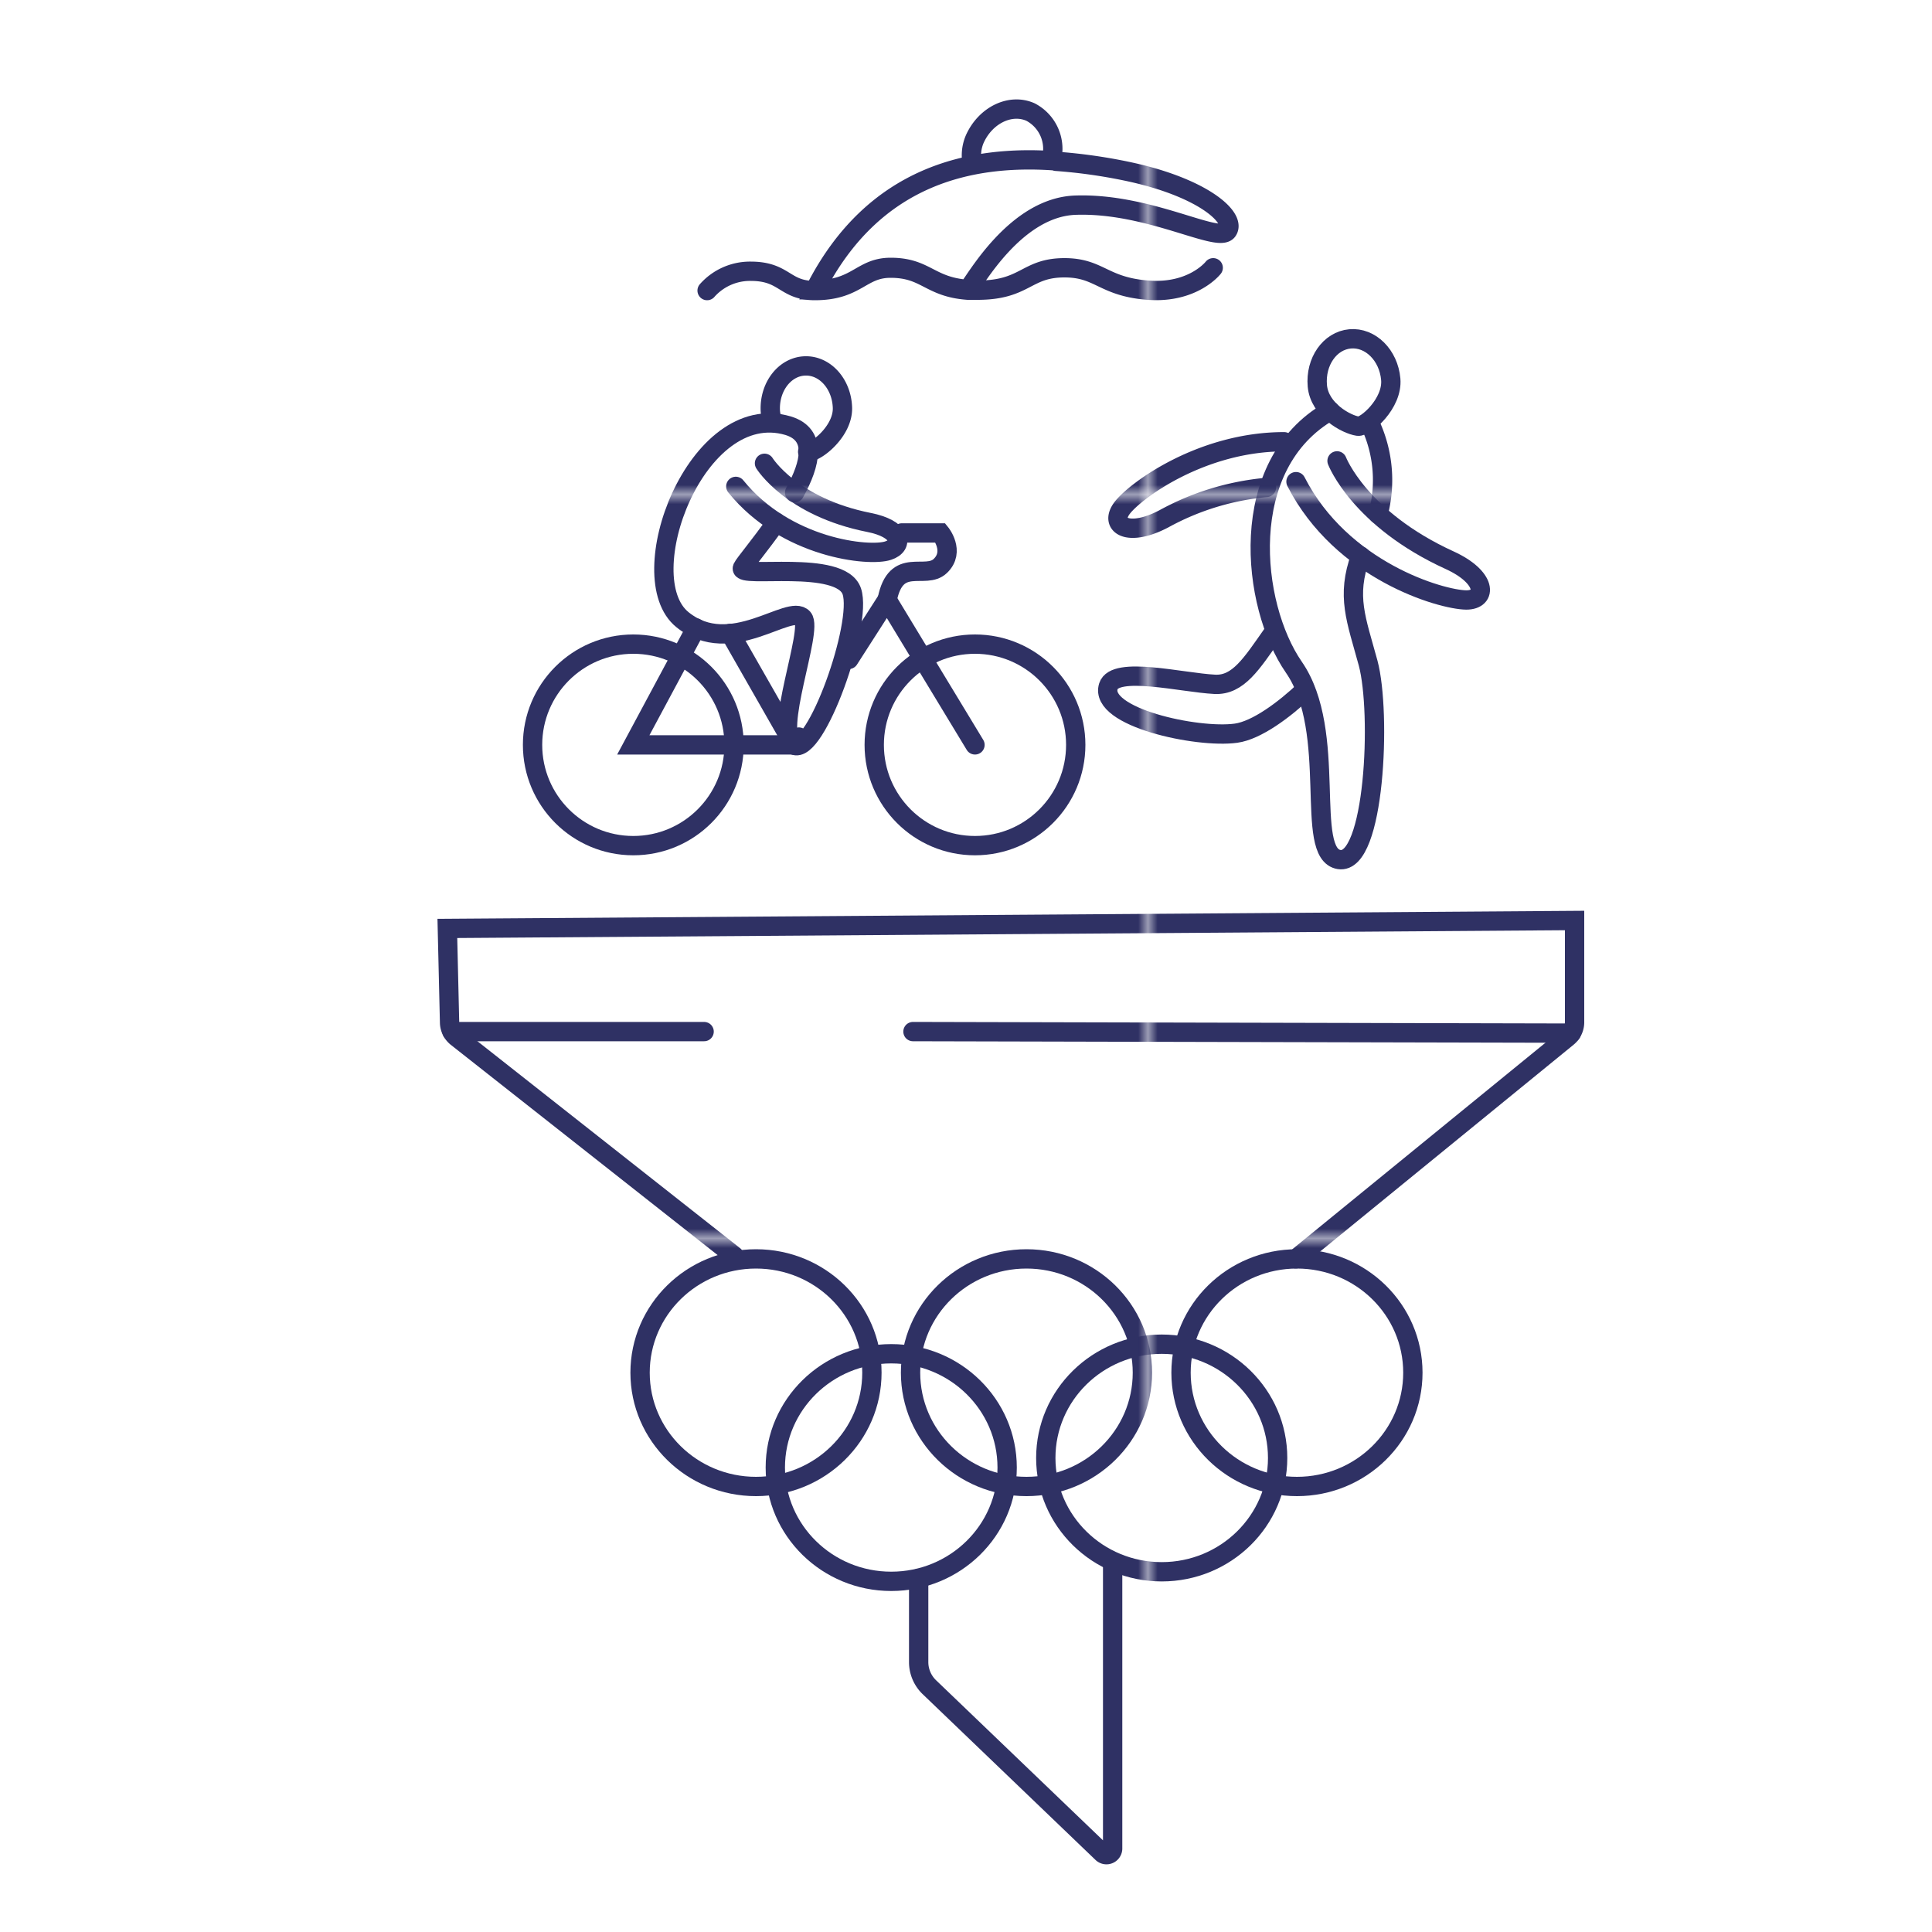 <svg id="Layer_1" data-name="Layer 1" xmlns="http://www.w3.org/2000/svg" xmlns:xlink="http://www.w3.org/1999/xlink" viewBox="0 0 200 200"><defs><style>.cls-1,.cls-3{fill:none;}.cls-2{fill:#2f3164;}.cls-3{stroke-linecap:round;stroke-miterlimit:10;stroke-width:2px;stroke:url(#New_Pattern_Swatch_2);}</style><pattern id="New_Pattern_Swatch_2" data-name="New Pattern Swatch 2" width="76.48" height="76.48" patternTransform="matrix(1, 0, 0, -1, 42.33, 1128.7)" patternUnits="userSpaceOnUse" viewBox="0 0 76.48 76.48"><rect class="cls-1" width="76.48" height="76.48"/><rect class="cls-1" width="76.48" height="76.48"/><rect class="cls-2" width="76.48" height="76.48"/></pattern></defs><path class="cls-3" d="M134.16,49.86c4.71,9.22,15,12.22,17.63,12.25,2.2,0,2.11-2.36-1.71-4.11-9.36-4.27-11.67-10.29-11.67-10.29"/><path class="cls-3" d="M131.74,65.62c-2.18,3.1-3.57,5.35-6,5.22-3.37-.17-10.33-1.93-11,.2-1,3.2,9.18,5.42,13.21,4.86,2.13-.29,5-2.42,7.18-4.49"/><path class="cls-3" d="M137.69,42.54c-9.76,5.55-8.19,20.11-3.75,26.53,4.66,6.74,1,19.33,4.69,19.91s4.38-15.15,3-20.33c-1.24-4.56-2.29-6.92-.78-11.08"/><path class="cls-3" d="M142.66,53.22a13.64,13.64,0,0,0-.78-9.22"/><path class="cls-3" d="M136.37,39.94c.22,2.5,3,4,4.2,4.18.81.11,3.62-2.36,3.4-4.86s-2.11-4.37-4.21-4.18S136.15,37.44,136.37,39.94Z"/><path class="cls-3" d="M132.93,45.73c-8.5,0-15.32,5-16.74,6.82s.58,3.11,4.29,1.16a27.22,27.22,0,0,1,10.62-3.25"/><path class="cls-3" d="M108.82,16.6a4.3,4.3,0,0,0-2.14-5c-2.08-.93-4.66.32-5.77,2.79a4.25,4.25,0,0,0-.28,2.45"/><path class="cls-3" d="M125.59,27.72s-2.08,2.68-6.75,2.32-5-2.32-8.65-2.32c-4,0-4,2.32-9,2.32-.36,0-.7,0-1,0-4-.29-4.32-2.28-8-2.28-3.08,0-3.46,2.32-7.83,2.32-3.19,0-3.08-2-6.65-2a5.93,5.93,0,0,0-4.51,2"/><path class="cls-3" d="M109.32,16.7a55.1,55.1,0,0,1,7.2,1c8,1.65,11.49,4.85,10.55,6.19s-8.13-2.92-15.75-2.65c-6.22.22-10.39,7.9-11.12,8.72-4-.29-4.32-2.28-8-2.28-3.08,0-3.46,2.32-7.83,2.32,6.06-11.93,16.2-14,25-13.34"/><circle class="cls-3" cx="65.56" cy="77.11" r="10.43"/><circle class="cls-3" cx="100.93" cy="77.11" r="10.43"/><line class="cls-3" x1="75.59" y1="65.57" x2="82.18" y2="77.11"/><polyline class="cls-3" points="82.7 76.3 82.18 77.11 65.56 77.11 72.05 65.01"/><polyline class="cls-3" points="100.93 77.11 91.83 62.09 87.87 68.26"/><path class="cls-3" d="M93.35,55.17h4s1.56,1.9,0,3.41-4.6-1.09-5.51,3.51"/><path class="cls-3" d="M82.26,51c1.66-3,2.36-6-.67-6.93-9.5-2.81-16.39,15.69-10.94,20.08,5,4.06,11.08-1.73,12.47-.17,1.1,1.24-3.18,12-.94,13.15s7.13-12.54,6-15.91-11.81-1.3-11.32-2.44c.19-.42,1.85-2.36,3.49-4.71"/><path class="cls-3" d="M83.61,46.77c.79.14,3.68-2.11,3.6-4.57s-1.81-4.39-3.88-4.32S79.66,40,79.74,42.44a3.59,3.59,0,0,0,.14.87"/><path class="cls-3" d="M76.17,50.35C81.36,56.78,90,57.66,91.94,57c1.69-.55,1.33-2.27-2-2.92-8-1.59-10.8-6.12-10.8-6.12"/><path class="cls-3" d="M134.15,130.31l28.12-22.94a2,2,0,0,0,.73-1.51V95.29l-116.69.82.23,9.78a2,2,0,0,0,.74,1.48L76,130"/><path class="cls-3" d="M95.1,163.4v8.66a3.61,3.61,0,0,0,1.12,2.61l17.88,17.15a.64.64,0,0,0,1.08-.44V162"/><line class="cls-3" x1="94.51" y1="106.79" x2="162.66" y2="106.95"/><line class="cls-3" x1="46.79" y1="106.79" x2="72.89" y2="106.79"/><ellipse class="cls-3" cx="78.26" cy="142.1" rx="12" ry="11.78"/><ellipse class="cls-3" cx="92.26" cy="151.92" rx="12" ry="11.78"/><ellipse class="cls-3" cx="120.26" cy="150.93" rx="12" ry="11.78"/><ellipse class="cls-3" cx="106.26" cy="142.1" rx="12" ry="11.78"/><ellipse class="cls-3" cx="134.26" cy="142.1" rx="12" ry="11.78"/></svg>